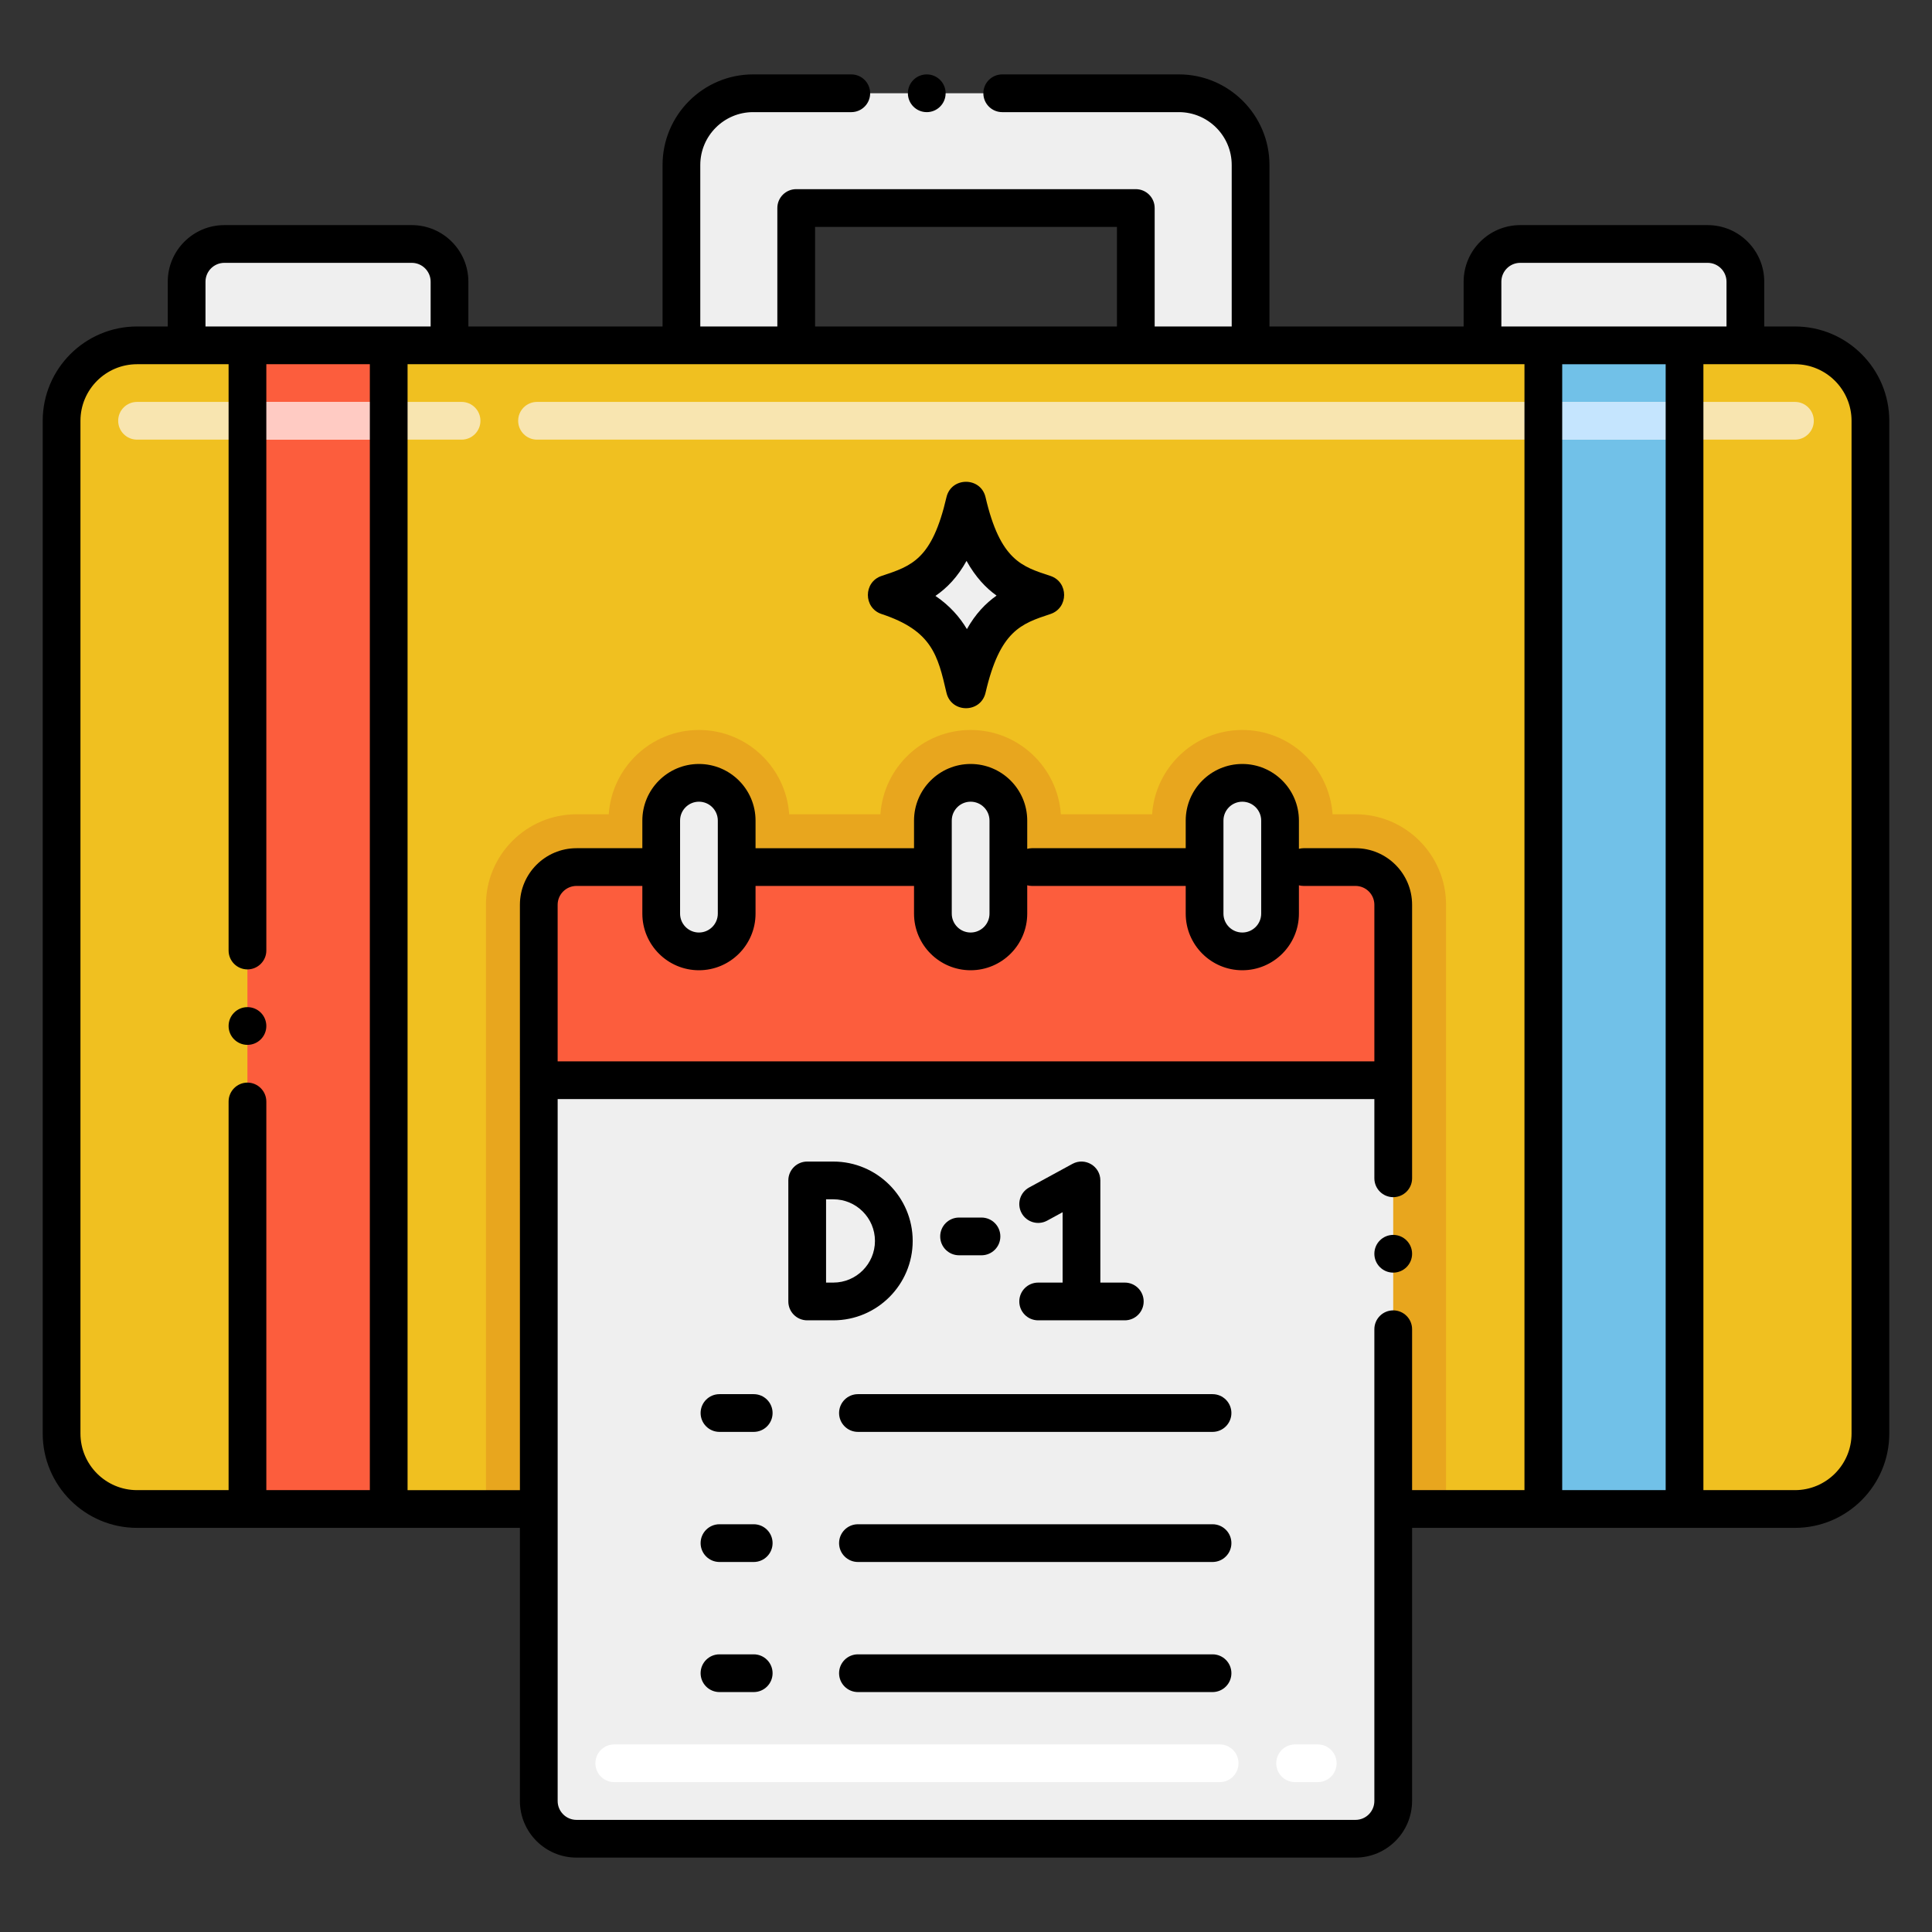 <svg height="512" viewBox="0 0 256 256" width="512" xmlns="http://www.w3.org/2000/svg"><rect x="0" y="0" width="256" height="256" fill="#333333" stroke="none"/><g id="Layer_1"><g><g><g><g><g><path d="m54.562 32.328h-24.833c-2.761 0-5 2.239-5 5v8.431h34.833v-8.431c0-2.762-2.239-5-5-5z" fill="#efefef"/></g><g><path d="m226.271 32.328h-24.833c-2.761 0-5 2.239-5 5v8.431h34.833v-8.431c0-2.762-2.238-5-5-5z" fill="#efefef"/></g><g><path d="m247.84 55.756v134.19c0 5.53-4.48 10-10 10h-219.68c-5.52 0-10-4.47-10-10v-134.19c0-5.52 4.48-10 10-10h219.68c5.52 0 10 4.48 10 10z" fill="#f0c020"/></g><g><path d="m191.61 119.895v80.051h-127.22v-80.051c0-6.62 5.38-12 12-12h4.27c.43-6.23 5.62-11.17 11.95-11.17 6.34 0 11.53 4.94 11.96 11.17h12.09c.43-6.23 5.62-11.17 11.95-11.17 6.34 0 11.53 4.94 11.96 11.17h12.09c.43-6.23 5.62-11.17 11.95-11.17 6.34 0 11.53 4.94 11.96 11.17h3.04c6.62 0 12 5.38 12 12z" fill="#e8a61e"/></g><g><path d="m179.61 114.889c2.76 0 5 2.24 5 5v23.244h-113.22v-23.244c0-2.76 2.24-5 5-5z" fill="#fc5d3d"/></g><g><path d="m165.708 21.862v23.9h-15.209v-18.196h-44.998v18.197h-15.209v-23.9c0-5.25 4.256-9.505 9.505-9.505h56.405c5.25-.001 9.506 4.255 9.506 9.504z" fill="#efefef"/></g><g><path d="m32.786 45.758h18.719v154.196h-18.719z" fill="#fc5d3d"/></g><g><path d="m204.5 45.759h18.71v154.193h-18.71z" fill="#71c1e8"/></g><g><path d="m184.608 143.133v95.51c0 2.76-2.24 5-5 5h-103.216c-2.76 0-5-2.24-5-5v-95.51z" fill="#efefef"/></g></g><g><path d="m92.613 126.062c-2.761 0-5-2.239-5-5v-12.333c0-2.761 2.239-5 5-5 2.761 0 5 2.239 5 5v12.333c0 2.762-2.238 5-5 5z" fill="#efefef"/></g><g><path d="m128.613 126.062c-2.761 0-5-2.239-5-5v-12.333c0-2.761 2.239-5 5-5 2.761 0 5 2.239 5 5v12.333c0 2.762-2.238 5-5 5z" fill="#efefef"/></g><g><path d="m164.613 126.062c-2.761 0-5-2.239-5-5v-12.333c0-2.761 2.239-5 5-5 2.761 0 5 2.239 5 5v12.333c0 2.762-2.238 5-5 5z" fill="#efefef"/></g></g><g><g><path d="m139.182 76.311c-3.729-1.228-6.641-2.022-8.591-10.421-.635-2.737-4.548-2.729-5.181 0-1.907 8.213-4.566 9.092-8.591 10.422-2.424.801-2.43 4.248 0 5.051 6.686 2.209 7.444 5.476 8.591 10.421.637 2.743 4.545 2.742 5.182 0 1.905-8.212 4.709-9.139 8.591-10.421 2.423-.802 2.428-4.25-.001-5.052z"/></g><g><path d="m132.05 78.92c-1.47 1.04-2.79 2.42-3.93 4.44-.95-1.59-2.25-3.09-4.17-4.4 1.55-1.06 2.94-2.51 4.12-4.64 1.2 2.16 2.57 3.59 3.98 4.6z" fill="#efefef"/></g></g></g><g><g><path d="m237.84 58.255h-166.68c-1.381 0-2.5-1.119-2.5-2.5s1.119-2.5 2.5-2.5h166.68c1.381 0 2.5 1.119 2.5 2.5s-1.119 2.5-2.5 2.5zm-176.68 0h-43c-1.381 0-2.5-1.119-2.5-2.5s1.119-2.5 2.5-2.5h43c1.381 0 2.5 1.119 2.5 2.5s-1.119 2.5-2.5 2.5z" fill="#f8e5b0"/></g></g><g><g><path d="m51.5 58.256h-18.71c-1.381 0-2.5-1.119-2.5-2.5s1.119-2.5 2.5-2.5h18.71c1.381 0 2.5 1.119 2.5 2.5s-1.119 2.5-2.5 2.5z" fill="#ffcbc3"/></g></g><g><g><path d="m223.21 58.256h-18.71c-1.381 0-2.5-1.119-2.5-2.5s1.119-2.5 2.5-2.5h18.71c1.381 0 2.5 1.119 2.5 2.5s-1.119 2.5-2.5 2.5z" fill="#c5e5fe"/></g></g><g><g><path d="m174.608 236.143h-3c-1.381 0-2.5-1.119-2.5-2.5s1.119-2.5 2.5-2.5h3c1.381 0 2.5 1.119 2.5 2.5s-1.119 2.5-2.5 2.5zm-13 0h-80.216c-1.381 0-2.5-1.119-2.5-2.5s1.119-2.5 2.5-2.5h80.217c1.381 0 2.5 1.119 2.5 2.5s-1.12 2.5-2.501 2.5z" fill="#fff"/></g></g><g><circle cx="32.79" cy="135.95" r="2.5"/></g><g><circle cx="122.8" cy="12.359" r="2.5"/></g><g><path d="m250.34 189.95v-134.19c0-6.893-5.607-12.5-12.5-12.5h-4.068v-5.932c0-4.136-3.364-7.5-7.5-7.5h-24.833c-4.136 0-7.5 3.364-7.5 7.5v5.932h-25.73v-21.398c0-6.619-5.386-12.005-12.005-12.005-.007 0-.013.002-.019.002h-23.385c-1.38 0-2.5 1.12-2.5 2.5 0 1.381 1.12 2.5 2.5 2.5h23.4c.005 0 .009-.001.014-.001 3.858.006 6.994 3.146 6.994 7.004v21.398h-10.208v-15.695c0-1.381-1.119-2.5-2.5-2.5h-44.998c-1.381 0-2.5 1.119-2.5 2.5v15.695h-10.21v-21.398c0-3.858 3.136-6.998 6.994-7.004.005 0 .009.001.014.001h13c1.38 0 2.5-1.119 2.5-2.5 0-1.38-1.12-2.5-2.5-2.5h-12.983c-.007 0-.013-.002-.019-.002-6.62 0-12.005 5.386-12.005 12.005v21.398h-25.73v-5.932c0-4.136-3.364-7.5-7.5-7.5h-24.834c-4.136 0-7.5 3.364-7.5 7.5v5.932h-4.069c-6.893 0-12.5 5.607-12.5 12.5v134.19c0 6.893 5.607 12.5 12.5 12.5 1.396.006 49.88 0 50.731 0v36.192c0 4.136 3.364 7.5 7.5 7.5h103.217c4.128 0 7.486-3.352 7.499-7.477 0-.009.003-.017.003-.026v-36.189c11.627.002 39.095 0 50.73 0 6.892 0 12.5-5.607 12.5-12.5zm-51.402-152.622c0-1.379 1.122-2.5 2.5-2.5h24.833c1.378 0 2.5 1.121 2.5 2.5v5.932h-29.833zm21.772 160.122h-13.71v-149.187h13.71zm-112.709-167.385h39.998v13.195h-39.998zm-80.772 7.263c0-1.379 1.122-2.5 2.5-2.5h24.833c1.378 0 2.5 1.121 2.5 2.5v5.932h-5.547c-.003 0-.006-.001-.01-.001h-18.719c-.003 0-.006.001-.01.001h-5.547zm-16.569 152.622v-134.19c0-4.136 3.364-7.5 7.5-7.5h12.13v77.69c0 1.38 1.12 2.5 2.5 2.5 1.37 0 2.5-1.12 2.5-2.5v-77.69h13.715v149.19h-13.715v-51.49c0-1.38-1.13-2.51-2.5-2.51-1.38 0-2.5 1.13-2.5 2.51v51.49h-12.13c-4.136 0-7.5-3.364-7.5-7.5zm81.953-61.387c4.136 0 7.5-3.364 7.5-7.5v-3.669h21v3.669c0 4.136 3.364 7.5 7.5 7.5s7.5-3.364 7.5-7.5v-3.756c.195.049.396.083.607.083h20.393v3.673c0 4.136 3.364 7.5 7.5 7.5s7.5-3.364 7.5-7.5v-3.756c.195.049.396.083.607.083h6.89c1.378 0 2.5 1.121 2.5 2.5v20.744h-108.22v-20.744c0-1.379 1.122-2.5 2.5-2.5h8.723v3.673c0 4.135 3.365 7.5 7.5 7.5zm2.5-7.5c0 1.379-1.122 2.5-2.5 2.5s-2.5-1.121-2.5-2.5v-12.334c0-1.379 1.122-2.5 2.5-2.5s2.5 1.121 2.5 2.5zm31-12.334c0-1.379 1.122-2.5 2.5-2.5s2.5 1.121 2.5 2.5v12.334c0 1.379-1.122 2.5-2.5 2.5s-2.5-1.121-2.5-2.5zm36 12.334v-12.334c0-1.379 1.122-2.5 2.5-2.5s2.5 1.121 2.5 2.5v12.334c0 1.379-1.122 2.5-2.5 2.5s-2.5-1.122-2.5-2.5zm22.497 52.567c-1.38 0-2.5 1.12-2.5 2.5v62.498c0 .005-.001.01-.001.015 0 1.379-1.122 2.5-2.5 2.5h-103.217c-1.378 0-2.5-1.121-2.5-2.5v-93.009h108.218v10.496c0 1.38 1.12 2.5 2.5 2.5s2.5-1.12 2.5-2.5v-12.996-.004-23.24c0-4.136-3.364-7.5-7.5-7.5h-6.89c-.211 0-.412.034-.607.083v-3.744c0-4.136-3.364-7.5-7.5-7.5s-7.5 3.364-7.5 7.5v3.661h-20.393c-.211 0-.412.034-.607.083v-3.744c0-4.136-3.364-7.5-7.5-7.5s-7.5 3.364-7.5 7.5v3.665h-21v-3.665c0-4.136-3.364-7.5-7.5-7.5s-7.5 3.364-7.5 7.5v3.661h-8.723c-4.136 0-7.5 3.364-7.5 7.5 0 16.104.001 68.238.001 77.561h-14.886v-149.191c44.103.003 104.592.004 147.995 0v149.19h-14.89v-21.32c0-1.38-1.12-2.5-2.5-2.5zm60.73 16.32c0 4.136-3.364 7.5-7.5 7.5h-12.13v-149.19h12.13c4.136 0 7.5 3.364 7.5 7.5z"/></g><g><path d="m120.937 164.432c0-5.8-4.718-10.519-10.518-10.519h-3.461c-1.381 0-2.5 1.119-2.5 2.5v16.037c0 1.381 1.119 2.5 2.5 2.5h3.461c5.8 0 10.518-4.719 10.518-10.518zm-10.518 5.518h-.961v-11.037h.961c3.042 0 5.518 2.476 5.518 5.519s-2.475 5.518-5.518 5.518z"/></g><g><path d="m137.562 169.95c-1.381 0-2.5 1.119-2.5 2.5s1.119 2.5 2.5 2.5h11.48c1.381 0 2.5-1.119 2.5-2.5s-1.119-2.5-2.5-2.5h-3.24v-13.537c0-1.895-2.031-3.1-3.697-2.195l-5.74 3.129c-1.212.661-1.659 2.18-.998 3.392.661 1.214 2.178 1.66 3.392.999l2.043-1.114v9.327h-3.24z"/></g><g><path d="m127.082 166.332h2.97c1.381 0 2.5-1.119 2.5-2.5s-1.119-2.5-2.5-2.5h-2.97c-1.381 0-2.5 1.119-2.5 2.5s1.119 2.5 2.5 2.5z"/></g><g><path d="m160.667 184.733h-46.985c-1.381 0-2.5 1.119-2.5 2.5s1.119 2.5 2.5 2.5h46.985c1.381 0 2.5-1.119 2.5-2.5s-1.12-2.5-2.5-2.5z"/></g><g><path d="m99.871 184.733h-4.537c-1.381 0-2.5 1.119-2.5 2.5s1.119 2.5 2.5 2.5h4.537c1.381 0 2.5-1.119 2.5-2.5s-1.12-2.5-2.5-2.5z"/></g><g><path d="m160.667 201.971h-46.985c-1.381 0-2.5 1.119-2.5 2.5s1.119 2.5 2.5 2.5h46.985c1.381 0 2.5-1.119 2.5-2.5s-1.12-2.5-2.5-2.5z"/></g><g><path d="m99.871 201.971h-4.537c-1.381 0-2.5 1.119-2.5 2.5s1.119 2.5 2.5 2.5h4.537c1.381 0 2.5-1.119 2.5-2.5s-1.12-2.5-2.5-2.5z"/></g><g><path d="m160.667 219.208h-46.985c-1.381 0-2.5 1.119-2.5 2.5s1.119 2.5 2.5 2.5h46.985c1.381 0 2.5-1.119 2.5-2.5s-1.12-2.5-2.5-2.5z"/></g><g><path d="m99.871 219.208h-4.537c-1.381 0-2.5 1.119-2.5 2.5s1.119 2.5 2.5 2.5h4.537c1.381 0 2.5-1.119 2.5-2.5s-1.12-2.5-2.5-2.5z"/></g><g><circle cx="184.61" cy="166.13" r="2.5"/></g></g></g></svg>